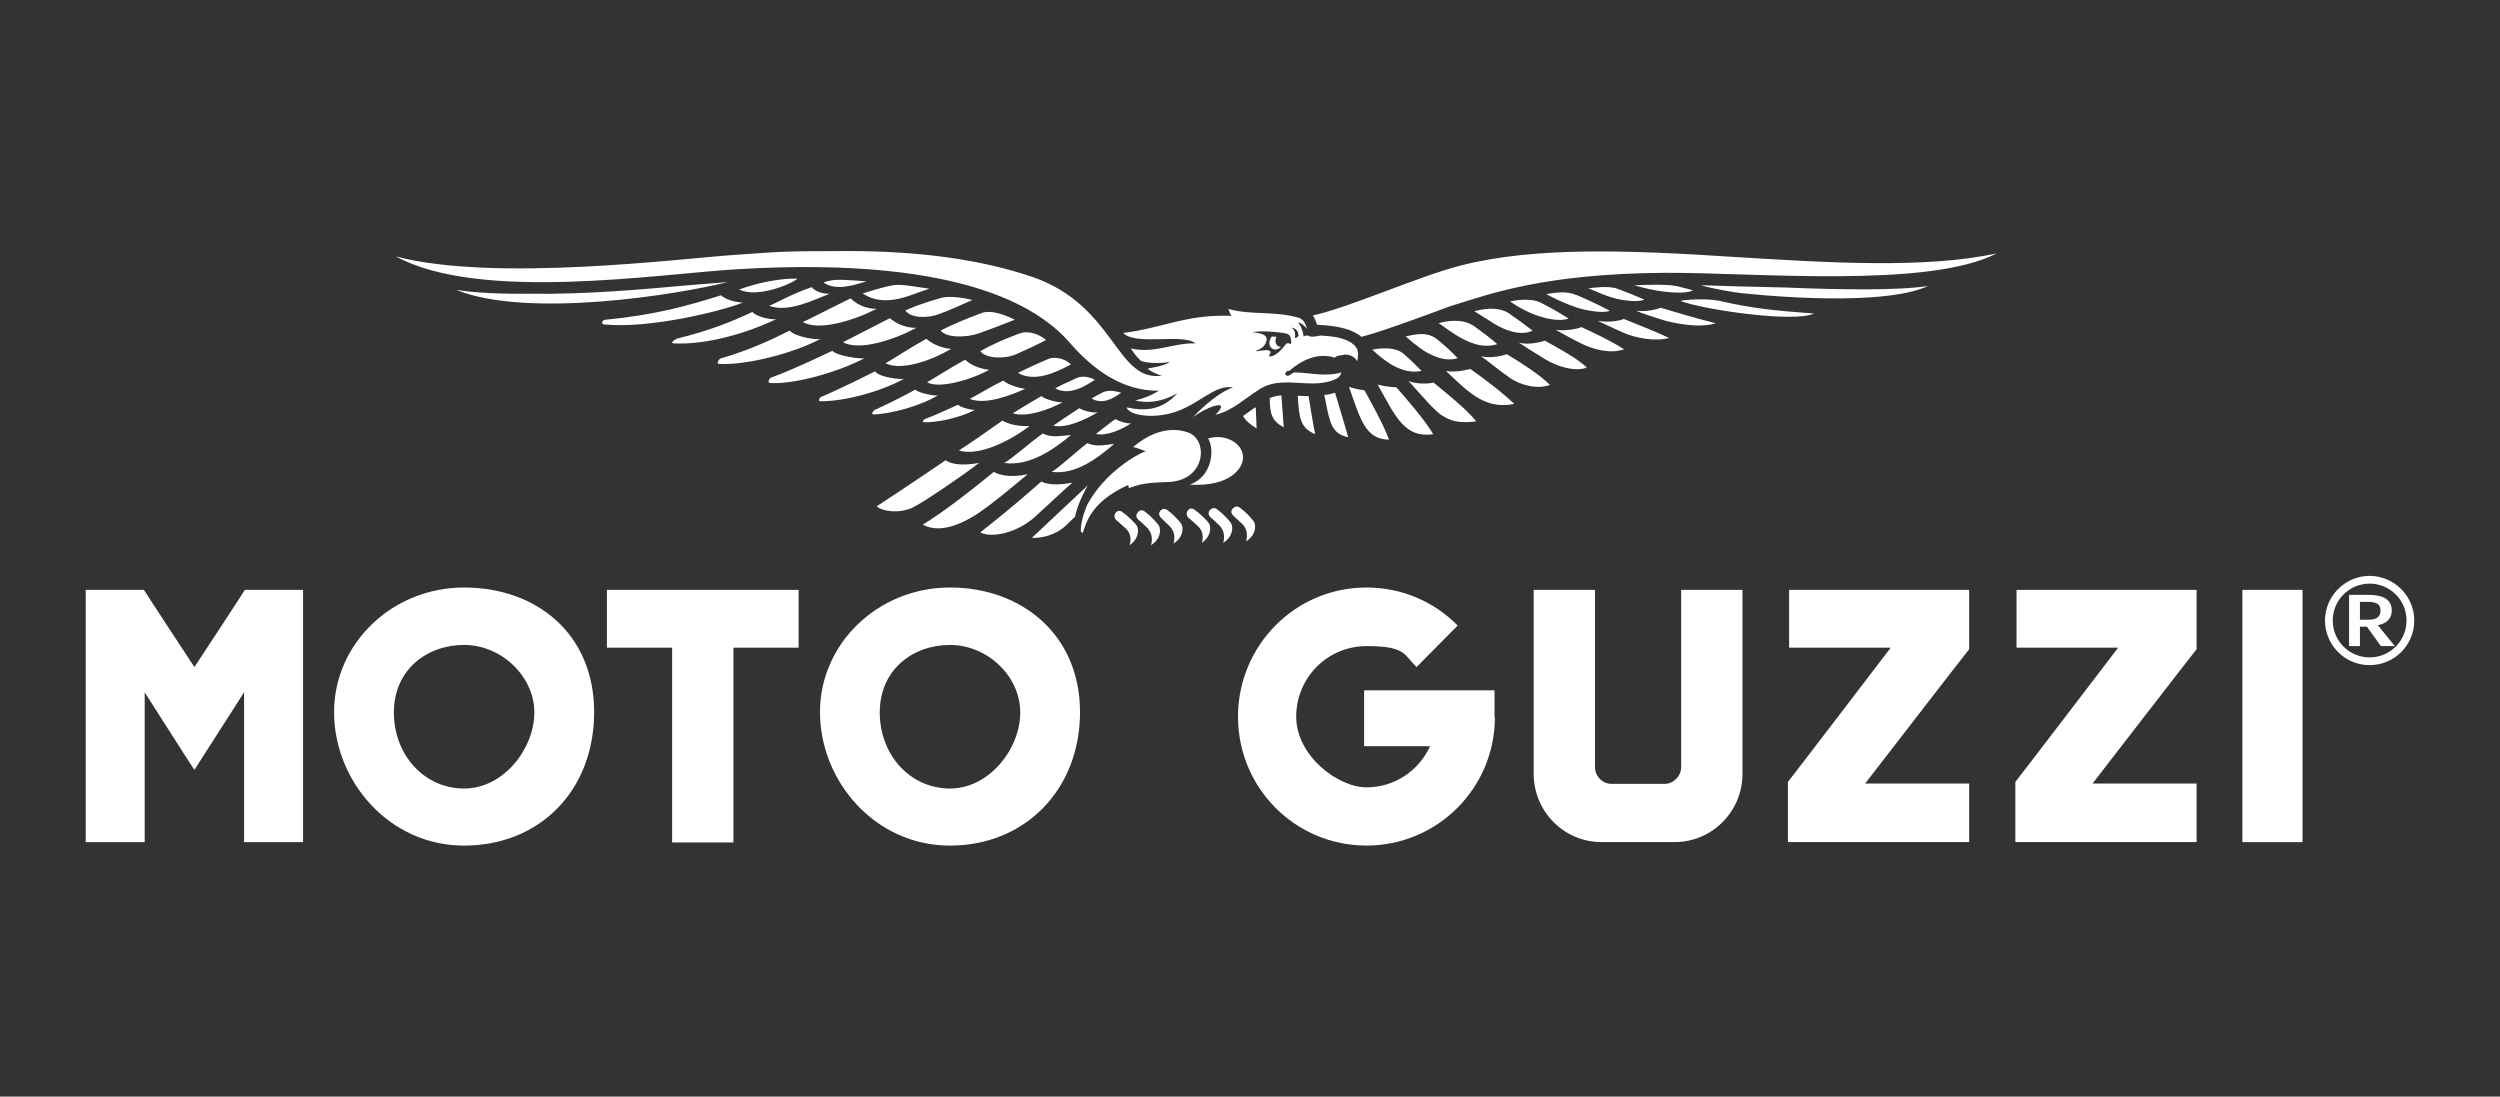 <?xml version="1.0" encoding="UTF-8"?><svg id="layer" xmlns="http://www.w3.org/2000/svg" viewBox="0 0 652 286"><rect x="0" y="0" width="652" height="286" fill="#333333" stroke="none"/><defs><style>.cls-1{fill:#fff;stroke-width:0px;}</style></defs><path class="cls-1" d="M247.76,205.65c-10.32,0-18.32-8.7-18.32-19.84s8.6-17.61,18.32-17.61,18.32,8.1,18.32,17.61-8.1,19.84-18.32,19.84M247.76,153.22c-18.72,0-33.91,14.57-33.91,32.49s14.27,34.82,33.91,34.82,33.91-14.68,33.91-34.82-15.18-32.49-33.91-32.49h0ZM121.04,205.65c-10.32,0-18.32-8.7-18.32-19.84s8.6-17.61,18.32-17.61,18.32,8.2,18.32,17.61-8,19.84-18.32,19.84ZM121.04,153.22c-18.72,0-33.91,14.57-33.91,32.49s14.27,34.82,33.91,34.82,33.91-14.27,33.91-34.82-15.18-32.49-33.91-32.49h0ZM584.81,219.62h15.69v-65.79h-15.69v65.79ZM525.9,168.91h26.52s-26.52,34.72-26.82,35.02v15.69h47.27v-15.28h-27.13s26.82-34.72,27.13-35.02v-15.49h-46.96v15.08h0ZM466.59,168.91h26.52s-26.52,34.72-26.82,35.02v15.69h47.27v-15.28h-27.13s26.82-34.72,27.13-35.02v-15.49h-46.96v15.08h0ZM438.45,200.09c0,2.33-2.02,4.35-4.35,4.35h-13.77c-2.33,0-4.35-1.92-4.35-4.35v-46.26h-15.99v47.98c0,9.82,7.89,17.81,17.71,17.81h19.03c9.82,0,17.71-8,17.71-17.81v-47.98h-15.99v46.26h0ZM158.29,168.91h17v50.81h15.99v-50.81h17v-15.08h-50v15.08ZM50.7,173.97s-12.85-19.53-13.16-20.14h-15.18v65.79h15.38v-39.07s11.84,18.62,12.96,20.24c1.01-1.62,12.96-20.24,12.96-20.24v39.07h15.38v-65.79h-15.18c-.3.61-13.16,20.14-13.16,20.14ZM389.77,180.04h-34.01v14.57h17.21c-2.94,6.38-9.21,10.73-16.6,10.73s-18.32-8.2-18.32-18.42,8.2-18.42,18.32-18.42,9.72,2.13,13.06,5.47l10.73-10.83c-6.07-6.17-14.47-9.92-23.79-9.92-18.52,0-33.5,15.08-33.5,33.7s14.98,33.6,33.5,33.6,33.5-14.98,33.5-33.5h-.1v-6.98ZM454.64,76.5c13.77,1.42,38.36,2.73,48.18-1.92-7.49,1.21-22.77,1.01-37.25.4-4.25-.1-8.4-.2-12.45-.3-3.34-.1-6.48-.2-9.51-.3,2.83.91,8.91,1.92,11.03,2.13M438.35,78.53c6.48,2.33,29.55,5.67,34.72,3.24-9.41-.71-15.59-1.21-24.8-3.34-3.95-.71-8.81-.2-9.92,0v.1ZM366.59,87.74c1.01.91,2.13,1.82,3.64,2.94,2.43,1.82,6.48,3.85,9.92,2.73-1.21-1.32-3.14-3.14-5.16-4.76h0c-2.83-2.53-6.78-1.21-8.4-.91ZM370.74,96.74c-.81-.81-2.63-2.73-4.66-4.45-2.33-2.02-6.48-1.42-8.2-1.11,3.24,3.04,7.79,6.58,12.85,5.57ZM375.19,84.3l.51.3c1.21.91,2.43,1.72,3.95,2.73,2.83,1.72,6.68,3.74,10.83,2.43-1.32-1.21-3.85-3.14-5.97-4.66-3.14-2.23-7.59-1.32-9.31-.81ZM384.5,81.16h0c1.62,1.01,3.44,2.13,5.16,3.24,2.73,1.72,6.98,3.34,10.02,1.82-1.52-1.21-3.74-2.83-6.07-4.45-3.24-2.13-7.39-1.01-9.11-.61ZM393.81,78.63c1.21.81,2.33,1.52,4.15,2.43,2.73,1.42,8.1,3.14,11.13,2.02-.81-.51-3.64-2.33-7.29-4.15-2.33-1.21-6.28-.71-8-.3ZM403.23,76.7c2.53,1.32,4.86,2.43,7.79,3.44,2.02.71,6.98,1.72,8.81.91-1.11-.61-4.45-2.33-8.5-4.05-.1,0-.2-.1-.4-.1-2.43-1.11-5.77-.51-7.69-.2h0ZM414.26,75.19h0c2.43,1.01,4.55,2.02,7.29,2.73,1.72.4,5.77,1.01,7.29.2-1.01-.4-3.95-1.72-7.39-2.94-2.33-.61-5.36-.2-7.19,0h0ZM426.2,74.38c2.63.81,5.47,1.42,8.2,1.72,1.82.2,5.67.51,7.09-.4-.71-.2-2.23-.61-4.35-1.11-2.83-.51-7.69-.3-10.93-.2h0ZM433.79,83.49c1.72.51,9.11,2.33,13.66.81-6.78-1.72-10.93-3.04-14.37-4.05-1.11.51-3.95,1.11-6.38.81,1.11.51,5.36,1.92,7.09,2.43ZM423.06,86.62c3.24,1.52,8.5,2.53,12.25,1.52-4.05-1.92-8.1-3.44-11.84-4.96-.81.4-3.64,1.01-6.78.51,1.21.61,3.54,1.62,6.38,2.94h0ZM412.34,89.56c3.04,1.52,7.59,2.83,11.23,1.52-3.74-2.33-7.59-4.15-11.13-5.77-.81.4-4.25,1.11-6.68.71,1.21.71,3.74,2.13,6.58,3.54ZM403.02,93.71c3.14,1.92,7.89,3.34,10.83,2.13-2.83-2.63-7.69-5.16-10.93-6.98-.91.3-4.25,1.21-6.78.51,1.32.91,3.95,2.53,6.88,4.35ZM393.81,98.57c3.14,2.13,7.39,2.94,10.43,1.82-2.83-2.83-8-6.07-11.23-8-1.01.3-4.25,1.21-6.78.51,1.42.91,4.76,3.74,7.59,5.67h0ZM377.11,96.74c5.97,5.67,10.22,10.12,17.81,8.6-3.14-3.04-8-6.68-11.44-9.11-.91.2-3.85,1.01-6.38.51h0ZM374.68,107.27c1.21,1.11,2.53,1.82,3.95,2.33,1.52.51,3.34.61,5.47.4.3,0,.61-.1.91-.1-2.43-3.14-8.2-7.69-11.13-10.12-1.21.3-4.15.51-6.58-.4h0c1.21,1.11,4.86,5.57,7.39,7.89h0ZM359.3,100.29c4.76,8.6,7.09,13.97,14.47,12.96-1.72-3.24-7.89-10.32-9.62-12.25-1.21,0-3.44-.3-4.86-.71ZM355.86,101.81c-.71-.1-2.53-.4-4.05-.91,2.94,8.2,4.15,13.66,10.43,13.77-1.01-3.24-5.57-11.44-6.38-12.85ZM348.17,102.41c-.81.3-1.72.51-2.83.61.1.3.3,1.21.3,1.21,1.21,6.38,1.72,8.81,5.97,9.82-.1-.61-3.34-11.34-3.44-11.64ZM341.28,103.32c-.3,0-2.73-.1-2.83-.1.4,5.97.61,8.3,4.55,10.02-.2-.71-1.72-9.62-1.72-9.92ZM334.2,103.12c-1.21.1-2.13.3-3.04.71v.3c0,3.74.61,5.77,3.64,7.29-.1-.71-.3-4.15-.3-4.15,0,0-.3-3.74-.3-4.15h0ZM326.61,106.77h0s-2.13,1.52-2.43,1.72c.71,1.21,1.82,2.23,3.54,3.24,0-.71-.2-4.86-.2-4.86v-.61c-.3,0-.91.51-.91.51ZM321.55,134.4c.71.71,1.11,1.01,2.53,2.33,1.21,1.32,1.32,2.94.91,4.45,2.63-1.72,2.53-4.05,2.13-4.96-.4-.81-2.63-3.04-3.54-3.64-.81-.71-1.42-.51-1.92-.1s-.81,1.11-.1,1.92ZM315.07,114.36c1.82,2.83,1.01,10.12-4.86,12.04,10.73.61,13.97-4.35,13.97-7.09,0-3.85-4.76-6.28-9.11-4.96ZM318.11,137.13c1.21,1.32,1.32,2.94.91,4.45,2.63-1.72,2.53-4.05,2.13-4.96-.4-.81-2.63-3.04-3.54-3.64-.81-.71-1.42-.51-1.92-.1s-.81,1.21,0,2.02c.71.61,1.11.91,2.43,2.23ZM309.91,132.98c-.4.4-.71,1.21,0,2.02.71.61,1.21,1.01,2.53,2.23s1.42,2.83,1.01,4.35c2.53-1.82,2.33-4.15,1.92-4.96s-2.73-2.94-3.64-3.54c-.81-.71-1.42-.51-1.82-.1ZM302.72,135c.71.71,1.11,1.01,2.43,2.33,1.21,1.32,1.32,2.94.91,4.45,2.63-1.72,2.53-4.05,2.13-4.96-.4-.81-2.63-3.04-3.54-3.64-.91-.71-1.42-.51-1.92-.1-.4.4-.71,1.11,0,1.92ZM299.28,137.74c1.21,1.32,1.32,2.94.91,4.45,2.63-1.72,2.53-4.05,2.13-4.96-.4-.81-2.63-3.04-3.54-3.64-.81-.71-1.42-.61-1.92-.1s-.81,1.21,0,2.02c.71.61,1.11.91,2.43,2.23ZM291.08,133.59c-.4.4-.71,1.21,0,2.02.71.61,1.21,1.01,2.53,2.23s1.42,2.83,1.01,4.35c2.53-1.82,2.33-4.15,1.92-4.96s-2.73-2.94-3.64-3.54c-.81-.71-1.42-.51-1.82-.1ZM283.59,131.56c-.4.71-1.72,4.25-1.72,6.88.1.3.3.51.4.51.2,0,.2-.2.4-.81,1.11-3.64,3.64-8.1,11.54-11.64.1.1.1.51.2.81,4.05-1.62,7.49-1.42,10.53-1.62,9.51-.51,10.22-10.83,5.06-12.85-1.11-.4-6.98-2.63-14.47,3.74.81.1,3.24,1.11,3.24,1.11-2.13.71-10.63,5.47-15.18,13.87ZM211.73,74.88c-4.96,1.62-9.41,4.25-11.13,4.86,4.96,1.92,11.84-1.62,15.79-3.14-2.02.1-4.15-.81-4.66-1.72ZM207.98,72.66c-6.98-.1-13.77,2.33-15.18,2.83,4.66,2.43,14.07-1.62,15.18-2.83ZM271.55,103.32c-2.83,1.62-6.07,3.64-7.39,4.45,3.54,1.21,9.51-1.01,12.96-2.83-1.62,0-4.25-.71-5.57-1.62ZM267.4,101.4c-1.82-.2-4.35-1.01-5.77-2.13-3.34,1.62-7.09,3.95-8.7,4.76,3.95,1.62,10.43-.81,14.47-2.63h0ZM281.47,106.46c-2.53,1.62-5.57,3.74-6.78,4.55,3.44.81,8.4-1.62,11.54-3.44-1.52.1-3.54-.4-4.76-1.11h0ZM279.34,113.45c-2.94.2-5.06.81-7.39-.4-3.64,2.63-7.79,6.38-10.02,7.69,6.58.91,12.75-3.44,17.41-7.29h0ZM283.59,115.57c-3.44,2.63-7.19,6.28-9.31,7.49,6.28.81,11.94-3.54,16.3-7.29-2.73.3-4.76.81-6.98-.2ZM268.51,111.12c-2.53.1-5.06-.3-7.09-1.42-4.35,3.04-8.91,6.28-11.34,7.79,5.26,1.62,13.56-2.63,18.42-6.38ZM240.88,110.11c3.54.2,9.92-1.32,13.46-3.24-.3.2-3.85-.51-4.45-1.32-.81.3-5.36,2.53-8.7,3.74-.2.1-.4.3-.51.51,0,0,0,.3.2.3ZM241.79,99.68c2.94,1.82,11.54-.61,16.19-3.24-2.53-.3-4.66-1.11-6.28-2.63-4.05,2.23-7.89,4.76-9.92,5.87ZM248.06,90.98c-2.83-.2-5.06-1.42-6.48-2.63-4.66,2.63-8.3,5.06-10.63,6.38,4.15,2.13,12.15-.81,17.11-3.74ZM238.96,85.51c-3.14,0-5.47-1.32-6.88-2.53-3.24,1.62-9.21,4.76-12.25,6.28,4.35,2.33,13.26-.61,19.13-3.74h0ZM228.63,80.55c-3.14,0-5.47-1.42-6.78-2.73-3.24,1.52-9.41,4.76-12.45,6.17,4.15,2.43,13.26-.4,19.23-3.44ZM216.59,73.16c-.91.2-1.52.4-1.82.51,3.24,2.33,8.2.61,11.23-.3-4.25-.3-7.59-.61-9.41-.2ZM232.98,74.38c-3.44.61-6.38,1.72-8,2.13,6.17,4.15,13.06,0,17.41-1.21-3.04-.4-7.49-1.32-9.41-.91ZM245.74,77.62c-4.55,1.21-8.6,2.83-9.62,3.34,1.32,2.02,5.77,2.13,8.91.91,2.43-.91,5.47-2.23,8.6-3.64-1.92-.51-5.87-1.11-7.89-.61ZM255.96,81.66c-3.85,1.42-8,3.14-10.63,4.55,1.52,1.92,6.48,1.92,10.02.71,2.83-1.01,5.77-2.13,9.31-3.54-2.23-1.11-6.17-2.73-8.7-1.72ZM265.98,86.93c-4.15,1.52-7.89,3.24-10.32,4.66,1.42,1.92,6.28,2.13,9.31.81,2.53-1.11,4.96-2.23,7.89-3.74h-.1c-1.32-1.21-4.25-2.63-6.78-1.72h0ZM273.67,93.51c-3.24,1.32-6.78,3.04-8.2,3.74,4.35,2.53,9.92-.1,13.87-2.23h-.1c-1.01-1.11-3.44-2.13-5.57-1.52ZM280.86,98.57c-2.53,1.11-4.86,2.23-5.67,2.73,3.54,1.92,7.59-.4,10.32-2.23-.91-.61-3.04-1.21-4.66-.51h0ZM287.44,102.41c-1.21.61-2.23,1.21-2.73,1.52,2.83,1.72,5.77-.1,7.69-1.52-1.21-.3-3.24-.91-4.96,0ZM294.93,110.41c-1.11.1-3.04-.51-4.05-1.11-1.92,1.32-4.15,3.24-5.06,3.85,2.53.71,6.78-1.11,9.11-2.73ZM283.69,126.6c-1.72,1.62-13.97,13.06-14.57,13.66,2.13.1,5.87-.4,8.91-3.24l.81-.81,1.52-1.42c.51-2.53,1.92-5.77,3.34-8.2h0ZM271.55,125.59c-3.95,3.54-9.21,8-15.89,13.26,2.53,1.42,9.31.51,14.47-4.25l6.48-5.97s2.63-2.43,3.04-2.73c-3.85.61-5.97.61-8.1-.3ZM259.2,123.06c-5.06,4.15-12.45,10.02-18.52,13.77,2.63,1.42,7.29,1.92,14.98-3.34,2.94-2.02,7.19-5.47,12.35-9.82-4.35,1.01-7.59.2-8.81-.61h0ZM246.65,120.02s-11.03,7.49-18.02,12.04c1.52,1.32,5.67,1.92,9.21.4,2.53-1.11,13.66-8.7,17.51-11.74-5.26,1.01-7.89,0-8.7-.71ZM227.52,107.68c-.1.2,0,.4.3.4,4.55-.1,12.25-2.23,16.8-4.96-.4.2-5.06-.51-5.87-1.52-.91.51-6.58,3.54-10.73,5.36-.2.2-.4.4-.51.71ZM213.65,104.13c-.1.3-.1.51.3.51,5.77.1,15.49-2.33,21.86-5.87-.61.3-6.48-.3-7.59-1.92-1.21.61-8.6,4.35-13.87,6.58-.3,0-.61.4-.71.71h0ZM200.49,99.28c-.1.3-.1.51.3.61,6.58.4,18.02-2.94,24.7-6.48-.61.3-7.19-.51-8.4-1.92-1.42.61-9.62,4.66-15.69,6.88-.51.1-.81.51-.91.91ZM187.23,94.32c-.1.3-.1.61.4.61,7.29.3,19.43-2.83,26.42-6.58-.71.4-6.58-.4-8.1-2.13-4.86,2.43-10.22,4.96-17.71,7.19-.51,0-.81.51-1.01.91ZM175.39,89.15c-.2.2-.1.4.4.4,7.69.4,17.81-2.13,26.82-6.38-.81.4-5.26-.4-6.38-1.82-5.77,2.73-11.23,4.86-19.74,6.98-.4.2-.81.51-1.11.81h0ZM157.48,84.6c11.54,1.21,30.36-3.34,36.23-5.67-2.94-.2-4.96-1.21-5.67-1.92-8.6,2.73-17.31,5.16-30.16,6.38-.81,0-1.21,1.11-.4,1.21ZM138.45,76.6c-7.49.1-14.37-.2-19.53-1.01,18.83,7.59,58,1.21,70.85-2.02l-10.12.81c-12.25,1.11-27.02,2.43-41.19,2.23ZM334.1,90.47c-.3,0-.61-.1-.91-.3-.61-.51-.71-1.52-.3-2.23h.1c0-.1-1.32-.2-1.32-.2-1.72,2.43.51,4.55,2.43,2.73h0ZM338.65,87.64c-.3.2-.71.71-.91.4-.2-.2.61-1.32-.91-2.63,1.01.3,1.82.71,1.82,2.23ZM336.53,89.76c-.2-.3-.91-.3-1.11-.1-2.63,3.54-4.05,3.34-4.55,3.24,1.92-2.63-2.73-1.11-3.54-1.32,1.11-.4,2.02-.91,2.43-1.52,1.21-1.92.81-3.04-3.14-3.44,2.53-.51,7.69.1,8.5.3,1.01.2,1.42.51,1.52,1.52.2.51.1.91,0,1.32h-.1ZM339.97,87.74c-.1-1.21-.81-3.14-1.52-3.64,1.01.1,1.82.91,2.43,1.72-.3-1.11-.71-1.92-1.11-2.33h-.1c-.1-.1-.1-.2-.2-.2h0c-.1-.1-.3-.2-.4-.3-6.38-2.02-12.85-.71-18.72-2.43.2.51.51,1.42.81,1.82-11.64-.51-18.12,3.24-28.24,4.45,3.34,3.44,15.69,0,18.83,2.73-5.77-.2-10.63,2.73-16.8,1.32.71,1.21,1.52,2.23,2.63,3.24,1.52.61,4.76.71,7.49.3-1.72,1.21-5.87,1.62-5.77,1.72.51.51,2.13,1.42,3.74,1.82-11.94,1.82-12.15-18.22-33.7-25.71-13.36-4.55-29.35-6.78-48.38-6.78s-18.32.3-29.45,1.01c-13.56.91-62.55,7.19-88.26.4,21.86,11.94,68.62,4.55,88.87,3.34,62.04-3.74,80.47,11.84,86.94,19.23,6.17,7.09,13.77,12.55,23.18,12.45-1.92,1.21-3.95,2.02-6.17,2.53,5.87,1.52,11.03-1.92,11.03-1.92-4.05,4.55-8.5,4.76-13.26,3.74.4,1.82,5.67,2.94,11.13,1.62,7.09-1.62,11.84-7.89,16.6-6.78-2.73.71-7.19,4.25-10.43,7.69,4.35-3.14,10.02-4.76,5.87-.61,4.55-1.11,7.29-4.05,11.54-6.68,5.57-3.64,12.65-.1,18.83-2.23,1.01-.4,2.23-.81,2.43-2.13-4.05,1.21-7.89.1-12.04,0-.91-.1-1.82,1.72-2.63.4.1-.4.61-1.01,1.11-.81,3.24-2.83,7.49-4.86,11.84-3.44.71-.71,1.72-.51,2.63-.81,1.32,0,2.53.51,3.24,1.72l.2-1.21c.1-.81,0-1.52-.3-2.13,0,0,0-.1-.1-.1-.1-.1-.1-.2-.2-.3-.2-.3-.4-.51-.71-.71h-.1c0-.1-.1-.2-.1-.2-.71-.51-1.92-1.11-3.74-1.52-1.42-.3-2.94-.4-4.35-.51-1.11.1-2.53.61-3.44,0-.3,0-.81,0-1.11.2h0ZM520.74,66.08c-18.52,4.05-44.03,2.43-68.83.91-26.52-1.72-51.42-2.73-70.85,2.23-10.83,2.73-28.74,10.83-38.66,13.06.51.71.81,1.62,1.11,2.43,5.47.2,9.31,1.21,11.54,3.14,5.77-1.42,22.87-7.89,22.87-7.89,10.43-3.24,24.6-8.6,56.28-8.81,23.68-.1,68.62,4.15,86.54-5.06ZM620.13,163.04c2.02-.3,3.64-1.52,3.64-3.85,0-3.34-3.14-4.05-6.07-4.05h-5.06v13.36h2.83v-5.06h1.82l3.64,5.06h3.64l-4.45-5.47h0ZM615.47,161.62v-4.66h2.13c2.43,0,3.24.81,3.24,2.33s-1.11,2.33-2.94,2.33h-2.43,0ZM618,152.21c-5.26,0-9.62,4.25-9.62,9.62s4.35,9.62,9.62,9.62,9.62-4.25,9.62-9.62-4.35-9.62-9.62-9.62M618,173.47c-6.48,0-11.64-5.26-11.64-11.64s5.26-11.64,11.64-11.64,11.64,5.26,11.64,11.64-5.16,11.64-11.64,11.64Z"/></svg>